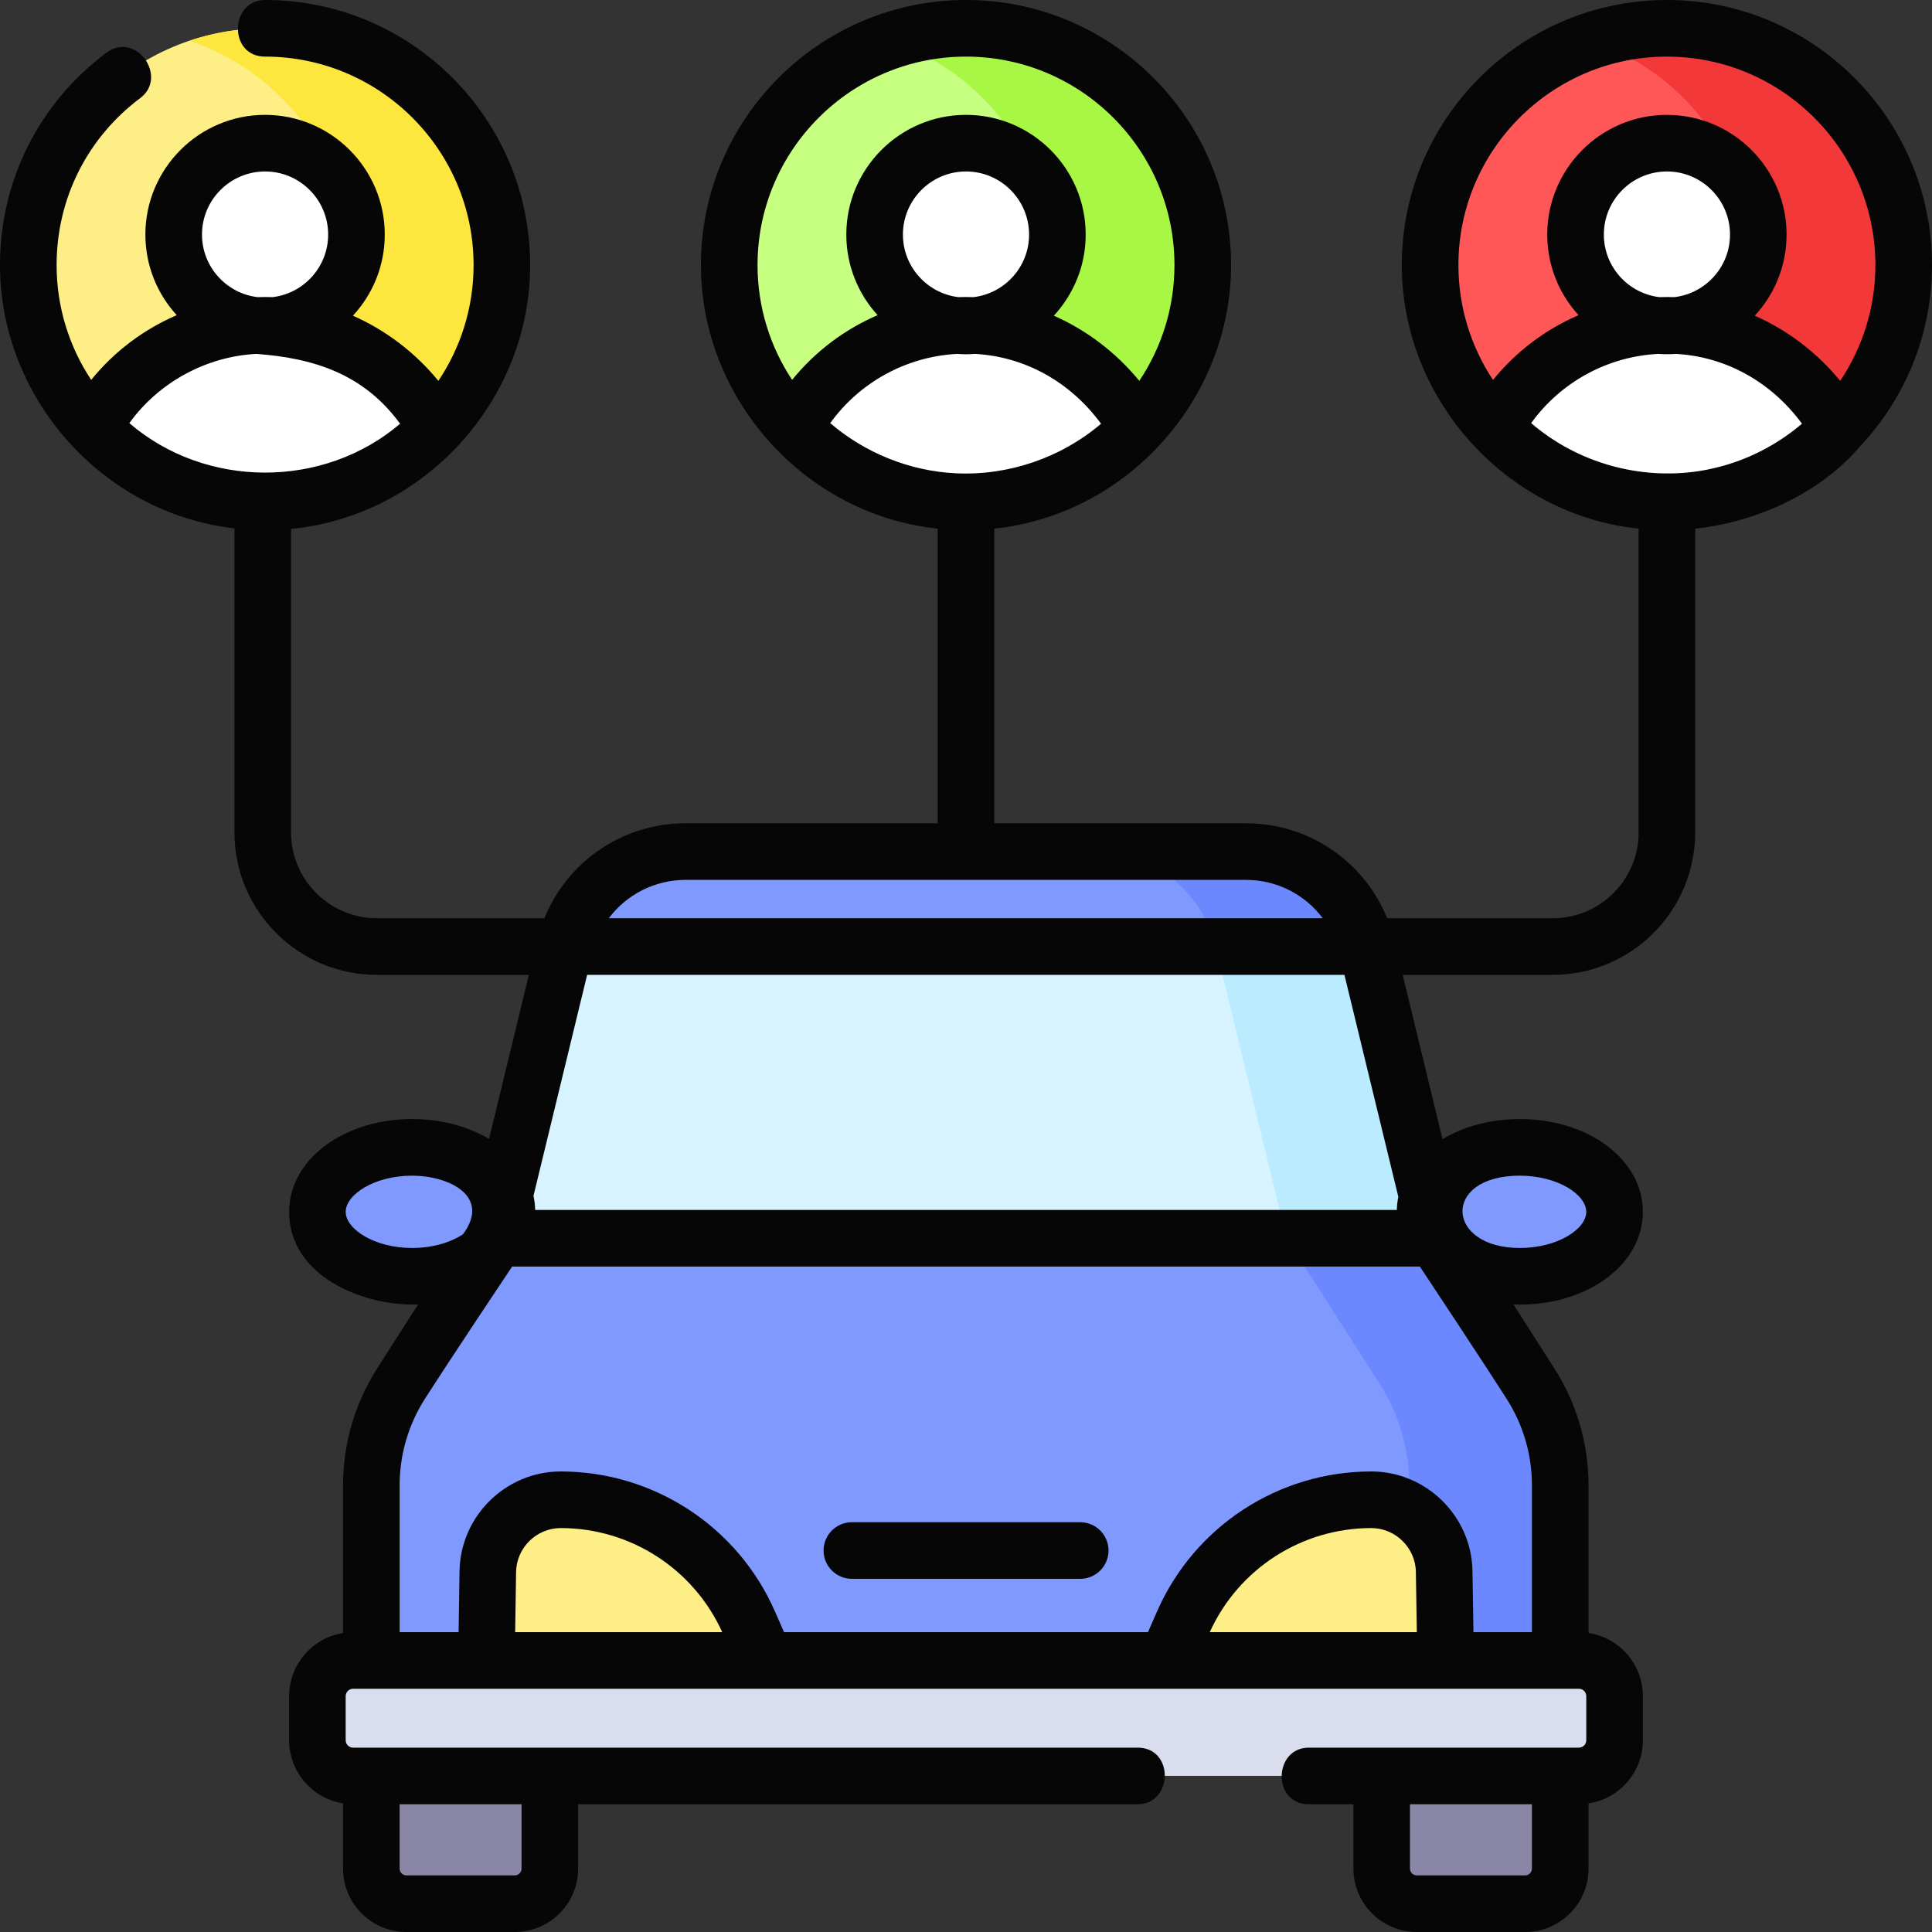 <svg width="40" height="40" viewBox="0 0 40 40" fill="none" xmlns="http://www.w3.org/2000/svg">
<rect x="0" y="0" width="40" height="40" fill="#333333" stroke="none"/>
<path d="M7.688 34.378V30.752C7.688 30.005 7.901 29.273 8.304 28.644L10.228 25.637L19.995 24.297L29.761 25.637L31.686 28.644C32.088 29.273 32.302 30.005 32.302 30.752V34.378L19.995 35.574L7.688 34.378Z" fill="#8099FF"/>
<path d="M31.686 28.646L29.762 25.639H26.637L28.561 28.646C28.964 29.275 29.178 30.006 29.178 30.753V34.38H32.303V30.753C32.303 30.006 32.089 29.275 31.686 28.646Z" fill="#6B88FF"/>
<path d="M7.688 36.768V38.686C7.688 39.088 8.013 39.413 8.415 39.413H10.656C11.058 39.413 11.384 39.088 11.384 38.686V35.885H7.688L7.688 36.768Z" fill="#8986A6"/>
<path d="M28.605 36.768V38.686C28.605 39.088 28.931 39.413 29.333 39.413H31.574C31.976 39.413 32.302 39.088 32.302 38.686V35.885H28.605V36.768H28.605Z" fill="#8986A6"/>
<path d="M32.688 36.767H7.309C6.901 36.767 6.57 36.437 6.57 36.029V35.116C6.57 34.708 6.901 34.377 7.309 34.377H32.688C33.096 34.377 33.427 34.708 33.427 35.116V36.029C33.427 36.437 33.096 36.767 32.688 36.767Z" fill="#DADDED"/>
<path d="M11.608 31.052C13.298 31.052 14.828 32.051 15.507 33.598L15.85 34.379H10.07L10.099 32.538C10.111 31.714 10.783 31.052 11.608 31.052Z" fill="#FDEF85"/>
<path d="M28.39 31.052C26.7 31.052 25.17 32.051 24.491 33.598L24.148 34.379H29.928L29.899 32.538C29.887 31.714 29.215 31.052 28.39 31.052Z" fill="#FDEF85"/>
<path d="M31.466 26.424C32.55 26.424 33.428 25.826 33.428 25.089C33.428 24.352 32.55 23.754 31.466 23.754C30.382 23.754 29.504 24.352 29.504 25.089C29.504 25.826 30.382 26.424 31.466 26.424Z" fill="#8099FF"/>
<path d="M8.532 26.424C9.616 26.424 10.494 25.826 10.494 25.089C10.494 24.352 9.616 23.754 8.532 23.754C7.449 23.754 6.57 24.352 6.57 25.089C6.57 25.826 7.449 26.424 8.532 26.424Z" fill="#8099FF"/>
<path d="M25.795 17.633H14.196C13.008 17.633 11.976 18.445 11.695 19.599L20 20.861L28.295 19.599C28.015 18.445 26.982 17.633 25.795 17.633Z" fill="#8099FF"/>
<path d="M25.795 17.633H22.67C23.857 17.633 24.89 18.445 25.17 19.599H28.295C28.015 18.445 26.982 17.633 25.795 17.633Z" fill="#6B88FF"/>
<path d="M11.695 19.599L10.229 25.639H29.761L28.295 19.599H11.695Z" fill="#D6F3FF"/>
<path d="M28.295 19.599H25.17L26.636 25.639H29.761L28.295 19.599Z" fill="#BAEBFF"/>
<path d="M1.926 8.858C1.095 7.979 0.586 6.794 0.586 5.49C0.586 2.782 2.781 0.587 5.488 0.587C8.196 0.587 10.391 2.782 10.391 5.49C10.391 6.799 9.878 7.988 9.042 8.867L1.926 8.858Z" fill="#FDEF85"/>
<path d="M9.042 8.867C9.878 7.988 10.391 6.799 10.391 5.49C10.391 2.782 8.196 0.587 5.488 0.587C4.942 0.587 4.417 0.678 3.926 0.843C5.867 1.496 7.266 3.329 7.266 5.49C7.266 6.03 7.178 6.55 7.017 7.036L9.042 8.867Z" fill="#FDE73F"/>
<path d="M5.489 10.393C6.888 10.393 8.148 9.806 9.042 8.867C8.318 7.595 7.001 6.738 5.489 6.738C3.951 6.738 2.614 7.595 1.928 8.858C2.821 9.803 4.086 10.393 5.489 10.393Z" fill="white"/>
<path d="M5.488 6.752C6.533 6.752 7.38 5.905 7.38 4.86C7.38 3.815 6.533 2.968 5.488 2.968C4.443 2.968 3.596 3.815 3.596 4.86C3.596 5.905 4.443 6.752 5.488 6.752Z" fill="white"/>
<path d="M16.438 8.858C15.607 7.98 15.098 6.794 15.098 5.49C15.098 2.782 17.293 0.587 20 0.587C22.707 0.587 24.902 2.782 24.902 5.49C24.902 6.799 24.389 7.988 23.554 8.867L16.438 8.858Z" fill="#C7FF80"/>
<path d="M23.554 8.867C24.389 7.988 24.902 6.799 24.902 5.49C24.902 2.782 22.707 0.587 20 0.587C19.453 0.587 18.928 0.678 18.438 0.843C20.378 1.496 21.777 3.329 21.777 5.49C21.777 6.03 21.69 6.55 21.528 7.036L23.554 8.867Z" fill="#A9F745"/>
<path d="M20 10.393C21.399 10.393 22.66 9.806 23.553 8.867C22.829 7.595 21.512 6.738 20 6.738C18.462 6.738 17.125 7.595 16.439 8.858C17.333 9.803 18.598 10.393 20 10.393Z" fill="white"/>
<path d="M19.999 6.752C21.044 6.752 21.891 5.905 21.891 4.86C21.891 3.815 21.044 2.968 19.999 2.968C18.954 2.968 18.107 3.815 18.107 4.86C18.107 5.905 18.954 6.752 19.999 6.752Z" fill="white"/>
<path d="M39.412 5.49C39.412 6.799 38.899 7.988 38.063 8.867C37.17 9.806 35.908 9.24 34.51 9.24C33.107 9.24 31.841 9.803 30.948 8.858C30.117 7.98 29.607 6.794 29.607 5.49C29.607 2.782 31.802 0.587 34.51 0.587C37.217 0.587 39.412 2.782 39.412 5.49Z" fill="#FF5757"/>
<path d="M34.51 0.587C33.963 0.587 33.438 0.678 32.947 0.843C34.888 1.496 36.287 3.329 36.287 5.49C36.287 6.192 36.139 6.859 35.874 7.462C35.321 8.717 37.17 9.806 38.063 8.867C38.899 7.988 39.412 6.798 39.412 5.49C39.412 2.782 37.217 0.587 34.51 0.587Z" fill="#F23838"/>
<path d="M34.51 10.393C35.909 10.393 37.17 9.806 38.063 8.867C37.339 7.595 36.022 6.738 34.51 6.738C32.972 6.738 31.635 7.595 30.949 8.858C31.843 9.803 33.107 10.393 34.51 10.393Z" fill="white"/>
<path d="M34.511 6.752C35.556 6.752 36.403 5.905 36.403 4.86C36.403 3.815 35.556 2.968 34.511 2.968C33.466 2.968 32.619 3.815 32.619 4.86C32.619 5.905 33.466 6.752 34.511 6.752Z" fill="white"/>
<path d="M22.364 31.516H17.637C17.313 31.516 17.051 31.778 17.051 32.102C17.051 32.425 17.313 32.688 17.637 32.688H22.364C22.688 32.688 22.951 32.425 22.951 32.102C22.951 31.778 22.688 31.516 22.364 31.516Z" fill="#060606"/>
<path d="M38.51 9.242C39.433 8.26 40 6.939 40 5.488C40 2.462 37.538 0 34.512 0C31.485 0 29.023 2.462 29.023 5.488C29.023 8.257 31.173 10.657 33.926 10.945V17.235C33.926 18.214 33.129 19.011 32.149 19.011H28.72C28.242 17.834 27.098 17.045 25.795 17.045H20.586V10.945C23.339 10.657 25.488 8.258 25.488 5.488C25.488 2.462 23.026 0 20 0C16.974 0 14.512 2.462 14.512 5.488C14.512 8.257 16.661 10.657 19.414 10.945V17.045H14.196C12.892 17.045 11.749 17.834 11.271 19.011H7.802C6.823 19.011 6.026 18.214 6.026 17.235V10.95C8.8 10.684 10.976 8.277 10.976 5.488C10.976 2.462 8.514 0 5.488 0C4.755 0 4.722 1.172 5.488 1.172C7.868 1.172 9.805 3.108 9.805 5.488C9.805 6.375 9.536 7.199 9.076 7.885C8.592 7.295 7.984 6.835 7.307 6.536C7.716 6.094 7.966 5.504 7.966 4.856C7.966 3.49 6.854 2.378 5.488 2.378C4.122 2.378 3.01 3.49 3.01 4.856C3.01 5.499 3.256 6.085 3.659 6.525C2.973 6.82 2.364 7.278 1.888 7.865C1.436 7.183 1.172 6.366 1.172 5.488C1.172 4.116 1.803 2.856 2.903 2.031C3.49 1.592 2.814 0.634 2.2 1.094C0.802 2.141 0 3.743 0 5.488C0 8.24 2.122 10.629 4.854 10.939V17.235C4.854 18.861 6.177 20.183 7.802 20.183H10.95L10.125 23.58C9.692 23.322 9.141 23.169 8.534 23.169C7.105 23.169 5.986 24.013 5.986 25.09C5.986 26.427 7.526 27.047 8.656 27.008L7.811 28.328C7.347 29.053 7.102 29.891 7.102 30.752V33.81C6.471 33.911 5.986 34.458 5.986 35.117V36.03C5.986 36.689 6.471 37.236 7.102 37.337V38.687C7.102 39.411 7.691 40 8.415 40H10.657C11.381 40 11.97 39.411 11.97 38.687V37.355H23.553C24.286 37.355 24.319 36.183 23.553 36.183H11.384H7.31C7.226 36.183 7.157 36.114 7.157 36.03V35.117C7.157 35.033 7.226 34.964 7.31 34.964H32.69C32.774 34.964 32.842 35.032 32.842 35.117V36.03C32.842 36.114 32.774 36.183 32.69 36.183H28.607H27.098C26.365 36.183 26.332 37.355 27.098 37.355H28.021V38.687C28.021 39.411 28.61 40 29.334 40H31.575C32.3 40 32.889 39.411 32.889 38.687V37.338C33.525 37.242 34.014 36.693 34.014 36.03V35.117C34.014 34.454 33.525 33.905 32.889 33.809V30.752C32.889 29.891 32.643 29.053 32.179 28.328L31.335 27.008C31.378 27.01 31.422 27.01 31.466 27.01C32.895 27.01 34.014 26.167 34.014 25.09C34.014 24.012 32.895 23.169 31.466 23.169C30.855 23.169 30.301 23.323 29.866 23.585L29.041 20.183H32.149C33.775 20.183 35.097 18.86 35.097 17.235V10.945C36.349 10.814 37.682 10.218 38.51 9.242ZM19.788 9.799C18.84 9.754 17.909 9.379 17.189 8.76C17.801 7.912 18.765 7.382 19.817 7.327C19.939 7.337 20.061 7.337 20.183 7.327C21.218 7.382 22.161 7.907 22.796 8.773C21.967 9.48 20.875 9.852 19.788 9.799ZM18.694 4.856C18.694 4.136 19.28 3.55 20 3.55C20.72 3.55 21.306 4.136 21.306 4.856C21.306 5.524 20.802 6.075 20.156 6.152C20.104 6.15 20.052 6.149 20 6.149C19.948 6.149 19.895 6.15 19.843 6.152C19.197 6.074 18.694 5.523 18.694 4.856ZM20 1.172C22.38 1.172 24.316 3.108 24.316 5.488C24.316 6.375 24.047 7.199 23.588 7.885C23.104 7.295 22.495 6.835 21.819 6.536C22.227 6.094 22.478 5.504 22.478 4.856C22.478 3.49 21.366 2.378 20 2.378C18.634 2.378 17.522 3.49 17.522 4.856C17.522 5.499 17.768 6.085 18.17 6.525C17.485 6.82 16.876 7.278 16.4 7.865C15.948 7.183 15.684 6.366 15.684 5.488C15.684 3.108 17.62 1.172 20 1.172ZM4.182 4.856C4.182 4.136 4.768 3.55 5.488 3.55C6.208 3.55 6.794 4.136 6.794 4.856C6.794 5.524 6.291 6.075 5.644 6.152C5.592 6.15 5.54 6.149 5.488 6.149C5.436 6.149 5.384 6.15 5.332 6.152C4.685 6.074 4.182 5.523 4.182 4.856ZM5.305 7.327C6.514 7.415 7.534 7.75 8.284 8.773C6.696 10.127 4.26 10.121 2.678 8.76C3.285 7.917 4.268 7.381 5.305 7.327ZM28.92 25.051H11.08C11.078 24.952 11.066 24.854 11.045 24.759L12.156 20.183H27.835L28.951 24.779C28.932 24.868 28.922 24.959 28.92 25.051ZM14.196 18.217H25.795C26.438 18.217 27.02 18.522 27.386 19.011H12.605C12.971 18.522 13.553 18.217 14.196 18.217ZM8.534 25.838C7.746 25.838 7.157 25.443 7.157 25.09C7.157 24.736 7.746 24.341 8.534 24.341C9.282 24.341 10.172 24.757 9.588 25.552C9.34 25.718 8.967 25.838 8.534 25.838ZM10.798 37.355V38.687C10.798 38.765 10.735 38.828 10.657 38.828H8.415C8.337 38.828 8.274 38.765 8.274 38.687V37.355H10.798ZM10.666 33.792L10.685 32.546C10.693 32.045 11.107 31.637 11.609 31.637C13.051 31.637 14.359 32.481 14.953 33.792L10.666 33.792ZM25.047 33.792C25.641 32.481 26.949 31.637 28.391 31.637C28.892 31.637 29.307 32.045 29.314 32.546L29.334 33.792H25.047V33.792ZM31.717 38.687C31.717 38.765 31.653 38.828 31.575 38.828H29.334C29.256 38.828 29.192 38.765 29.192 38.687V37.355H31.717V38.687ZM31.192 28.96C31.535 29.496 31.717 30.115 31.717 30.752V33.792H30.506L30.486 32.528C30.469 31.391 29.529 30.465 28.391 30.465C26.469 30.465 24.728 31.602 23.956 33.362L23.767 33.792H16.233L16.044 33.362C15.272 31.602 13.531 30.465 11.609 30.465C10.471 30.465 9.531 31.391 9.514 32.529L9.495 33.792H8.274V30.752C8.274 30.116 8.455 29.496 8.798 28.96C9.369 28.068 10.603 26.223 10.603 26.223H29.397C29.397 26.223 30.625 28.073 31.192 28.96ZM31.466 24.341C32.254 24.341 32.842 24.736 32.842 25.09C32.842 25.443 32.254 25.838 31.466 25.838C29.924 25.838 29.843 24.341 31.466 24.341ZM34.512 1.172C36.892 1.172 38.828 3.108 38.828 5.488C38.828 6.375 38.559 7.199 38.099 7.885C37.615 7.295 37.007 6.835 36.331 6.536C36.739 6.095 36.989 5.504 36.989 4.856C36.989 3.49 35.878 2.378 34.511 2.378C33.145 2.378 32.034 3.49 32.034 4.856C32.034 5.499 32.279 6.085 32.682 6.525C31.997 6.82 31.388 7.278 30.911 7.866C30.459 7.183 30.195 6.366 30.195 5.488C30.195 3.108 32.132 1.172 34.512 1.172ZM35.179 9.753C33.942 9.943 32.654 9.58 31.701 8.76C32.313 7.912 33.277 7.382 34.329 7.327C34.451 7.336 34.572 7.336 34.694 7.327C35.73 7.382 36.672 7.907 37.308 8.772C36.715 9.278 35.983 9.627 35.179 9.753ZM33.206 4.856C33.206 4.136 33.791 3.55 34.512 3.55C35.232 3.55 35.818 4.136 35.818 4.856C35.818 5.524 35.314 6.075 34.667 6.152C34.616 6.15 34.564 6.149 34.512 6.149C34.459 6.149 34.407 6.15 34.355 6.152C33.709 6.074 33.206 5.523 33.206 4.856Z" fill="#060606"/>
</svg>
